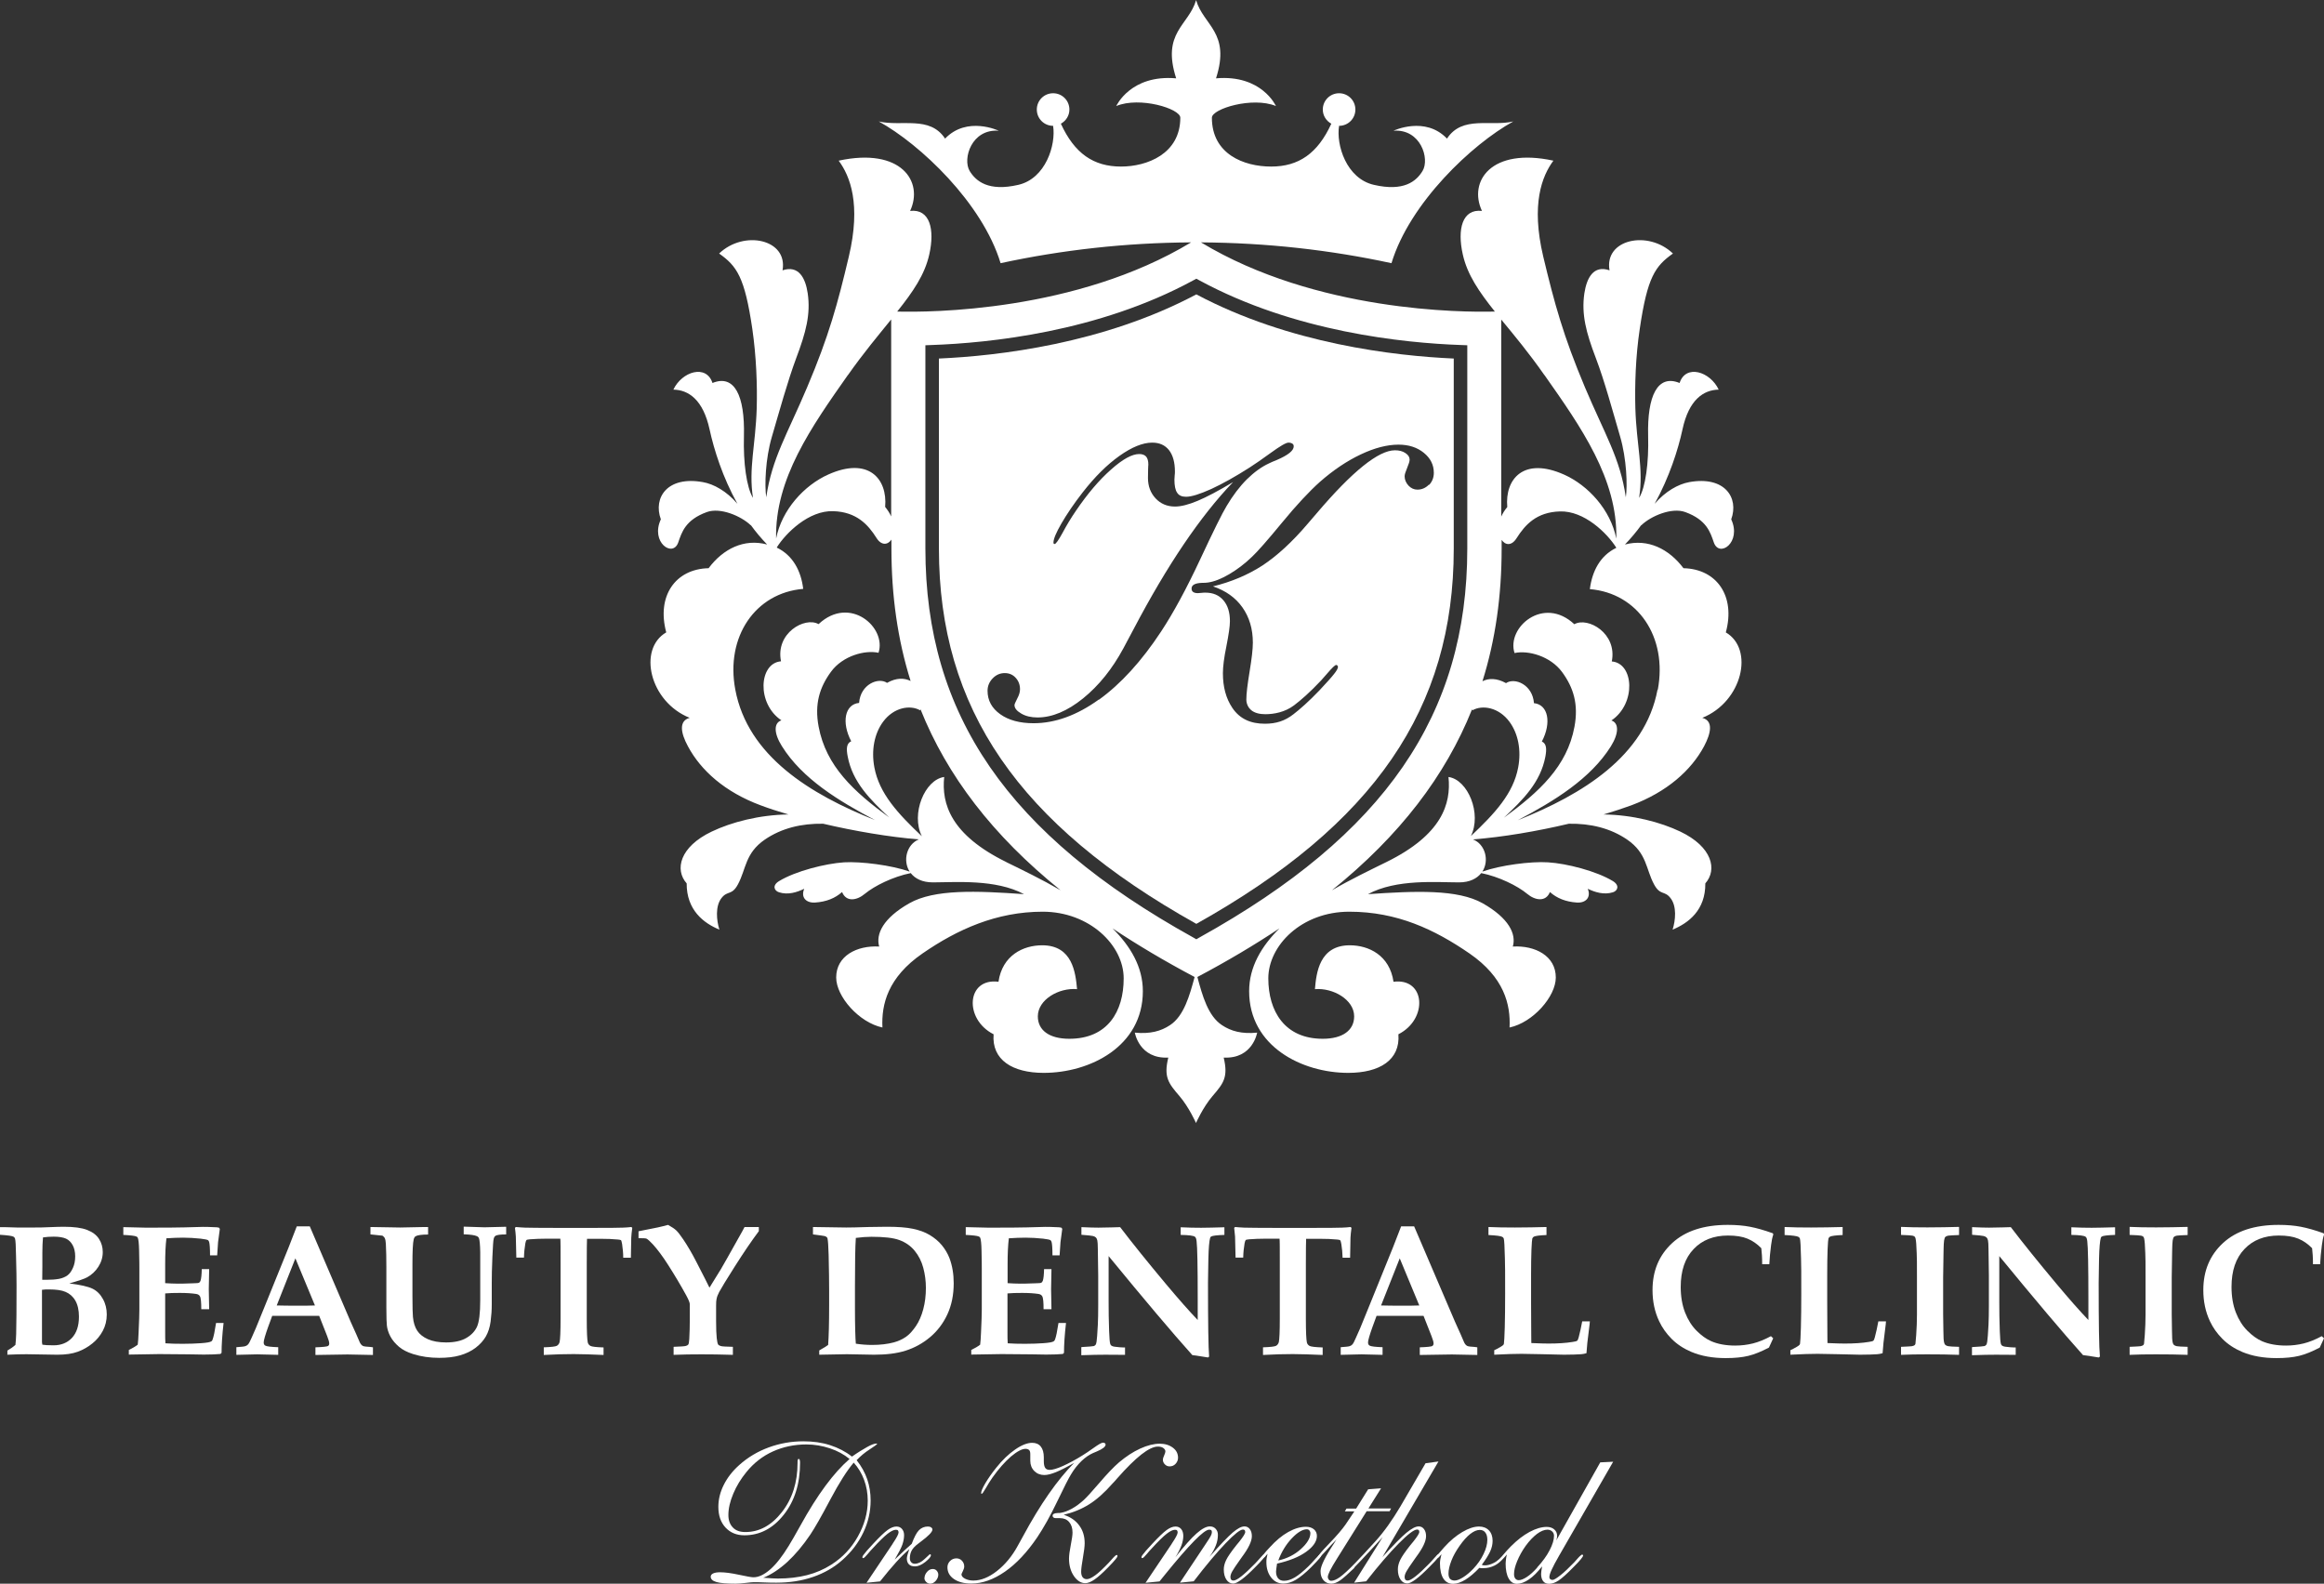<?xml version="1.0" encoding="UTF-8"?> <svg xmlns="http://www.w3.org/2000/svg" id="_レイヤー_2" viewBox="0 0 185.44 126.37"><rect x="0" y="0" width="185.44" height="126.37" fill="#333333" stroke="none"/><defs><style>.cls-1{fill:#fff;}</style></defs><g id="_レイヤー_1-2"><path class="cls-1" d="m.59,108.11v-.34c.26-.15.47-.3.64-.45.03-.24.05-.53.06-.87.02-.71.03-2,.03-3.87,0-.5-.01-1.28-.04-2.34-.01-.82-.04-1.28-.08-1.4-.02-.07-.06-.12-.11-.15-.1-.07-.47-.12-1.09-.16v-.61c.11,0,.22,0,.34,0l1.01.03c.33,0,.74,0,1.23,0s.87,0,1.14-.02c.7-.03,1.16-.04,1.37-.04.8,0,1.42.08,1.86.25.43.17.75.4.95.72.2.31.3.66.3,1.05,0,.42-.12.81-.35,1.17-.23.36-.53.64-.89.84-.21.12-.69.28-1.43.49.88.11,1.5.25,1.85.42.35.17.63.45.83.82.21.37.31.79.31,1.24,0,.48-.11.92-.32,1.31s-.49.73-.83,1c-.34.28-.73.5-1.16.66s-.98.24-1.64.24l-2.45-.04c-.39,0-.91.01-1.55.04Zm2.76-5.99h.42c.33,0,.64-.02.92-.07s.51-.15.69-.28.32-.33.44-.6c.12-.26.18-.57.18-.92s-.07-.65-.2-.89-.31-.42-.53-.52-.55-.16-.98-.16c-.32,0-.6.02-.86.06-.03.35-.05.75-.05,1.21v1.13s-.01,1.04-.01,1.04Zm.03,5.18c.16.03.46.05.9.05.6,0,1.09-.2,1.46-.59.37-.4.56-.96.56-1.7,0-.52-.1-.95-.29-1.28-.19-.33-.45-.55-.77-.69s-.76-.2-1.33-.2c-.2,0-.39,0-.56.03v4.19s.02.09.03.19Z"></path><path class="cls-1" d="m10.28,108.11v-.39c.29-.14.53-.28.71-.42.03-.2.05-.53.07-.99.04-.84.06-1.44.06-1.82v-3.28c0-.13,0-.6-.02-1.42-.01-.55-.05-.88-.1-1.01-.02-.05-.06-.09-.11-.11-.13-.06-.48-.1-1.05-.13v-.62l1.69.04c.34,0,.66,0,.96,0,.67,0,1.41,0,2.22-.02l1.48-.04c.17,0,.53,0,1.06.03.05,0,.13.01.24.04l.05.1-.14,1.05c0,.07-.03.42-.07,1.05h-.57c0-.57-.03-.93-.07-1.06-.02-.07-.05-.12-.09-.15-.06-.04-.26-.08-.58-.12-.48-.05-.95-.08-1.41-.08-.43,0-.87.02-1.33.05-.07.55-.1,1.25-.1,2.09v1.49c.33.02.68.04,1.04.04.11,0,.51,0,1.21-.03.26,0,.42-.02.46-.05.05-.03.08-.08.11-.15.06-.18.09-.49.1-.93h.59l-.03,1.6.03,1.6h-.63c0-.56-.03-.91-.11-1.04-.06-.1-.16-.16-.31-.18-.34-.05-.77-.08-1.29-.08-.47,0-.86.01-1.17.04v3.09c0,.35,0,.64.02.89.39.03.86.04,1.4.04s1.01-.02,1.45-.05c.44-.03.72-.08.82-.15.03-.02.07-.06.09-.13.09-.23.18-.68.28-1.33h.6c-.11.96-.16,1.75-.16,2.38l-.09.09c-.31.03-.75.05-1.33.05l-1.17-.02c-1.16-.01-1.95-.02-2.39-.02-.12,0-.93.01-2.43.04Z"></path><path class="cls-1" d="m18.86,108.11v-.61c.39-.03.63-.05.7-.08.08-.02.14-.06.19-.1s.11-.12.16-.22c.06-.1.22-.47.5-1.11.13-.3.37-.9.73-1.79l1.9-4.69.64-1.65h1.04l3.26,7.61.45,1,.29.67c.05.09.09.15.14.19.04.04.09.07.15.09.06.02.2.04.43.05.07,0,.18.02.32.04v.61l-2.03-.04-2.56.04v-.61c.59-.02.92-.06.99-.1.08-.04.11-.11.11-.21,0-.12-.06-.32-.17-.6l-.63-1.6h-3.75l-.32.87c-.24.67-.36,1.09-.36,1.25,0,.12.04.2.12.25.12.07.46.11,1.04.13v.61l-1.68-.04-1.68.04Zm3.22-3.94c.46.01.97.02,1.55.02s1.06,0,1.5-.02l-1.56-3.76-1.49,3.76Z"></path><path class="cls-1" d="m29.56,98.52v-.61l2.37.04.98-.02.98-.02h.27s0,.6,0,.6c-.52,0-.86.05-1,.14-.07.04-.12.13-.15.25-.07.3-.1.96-.1,1.99v2.54c0,.89.02,1.44.04,1.65.04.46.16.82.34,1.1s.47.51.85.68c.38.17.87.26,1.45.26.68,0,1.21-.12,1.61-.35.4-.23.69-.53.86-.9.17-.37.26-1.07.26-2.11v-1.49c0-1.28,0-2.07,0-2.35-.01-.61-.05-.98-.1-1.11-.03-.08-.09-.14-.17-.17-.16-.08-.51-.13-1.05-.15v-.61c.88.03,1.4.05,1.57.05.04,0,.11,0,.2,0l1.62-.04v.61c-.45,0-.74.04-.85.11-.06.04-.11.11-.14.22-.04.11-.07.6-.11,1.48s-.05,1.57-.05,2.07v1.71c0,.44-.03.89-.09,1.35s-.19.87-.38,1.2c-.19.33-.46.63-.81.9s-.77.47-1.25.61c-.48.14-1.04.2-1.67.2-.74,0-1.43-.1-2.07-.3-.47-.15-.85-.34-1.14-.59s-.52-.52-.68-.82-.25-.6-.28-.88c-.02-.17-.04-.65-.04-1.41v-1.4s0-1.85,0-1.85c0-.68-.01-1.29-.04-1.84-.01-.21-.04-.37-.09-.47-.02-.05-.08-.12-.18-.19l-.95-.1Z"></path><path class="cls-1" d="m43.39,108.11v-.6c.58-.02.93-.06,1.04-.12.11-.06.18-.16.22-.29.05-.21.08-.84.08-1.89v-4.37c0-1.19,0-1.86-.02-2h-1.04c-.52,0-.99.02-1.38.05-.16.02-.25.03-.28.06-.03.03-.06.11-.09.26-.06.34-.1.72-.11,1.14h-.61c-.02-1-.03-1.56-.04-1.68-.01-.21-.04-.45-.07-.69l.07-.07c.23.02.47.04.73.05.42.01,1.22.02,2.41.02h2.94c1.22,0,2.04,0,2.46-.02.22,0,.45-.03.68-.05l.07.07c-.04.3-.07.56-.08.78,0,.04-.01.57-.03,1.6h-.61c0-.38-.04-.74-.09-1.09-.03-.17-.06-.28-.09-.31-.03-.02-.11-.04-.23-.05-.4-.04-.88-.06-1.44-.06h-1.04c-.01.17-.02.84-.02,2v4.37c0,1.05.03,1.68.08,1.9.03.13.11.22.22.28s.46.1,1.04.12v.6c-.94-.04-1.74-.07-2.38-.07-.69,0-1.48.02-2.38.07Z"></path><path class="cls-1" d="m56.61,102.75l.92-1.49c.16-.27.62-1.08,1.38-2.44.27-.47.43-.77.5-.91h1.14v.33c-.59.79-1.22,1.72-1.9,2.79-.68,1.07-1.1,1.76-1.26,2.06-.11.21-.18.39-.21.55-.03.11-.04.29-.04.55v1.23c0,.62.02,1.07.05,1.35.03.28.07.45.11.51s.12.1.22.13.42.05.96.06v.64c-.93-.03-1.77-.04-2.51-.04s-1.47.01-2.22.04v-.64c.55-.02.88-.04.97-.07.09-.02.16-.06.2-.11.04-.05.06-.19.08-.44.03-.55.04-1.03.04-1.41v-1.38c0-.11-.09-.34-.28-.69-.46-.84-.95-1.66-1.47-2.47-.42-.66-.82-1.19-1.18-1.59-.24-.26-.42-.42-.52-.47-.06-.03-.28-.04-.64-.04v-.55l1.55-.31c.26-.06.53-.12.81-.2.3.17.51.31.65.44s.32.37.56.72c.35.52.71,1.13,1.06,1.82.57,1.1.91,1.78,1.03,2.03Z"></path><path class="cls-1" d="m65.37,108.11v-.35s.11-.06.2-.12c.19-.1.36-.21.51-.32.05-.65.08-1.71.08-3.17v-1.2c0-.64-.01-1.58-.04-2.82-.02-.69-.05-1.12-.09-1.31-.02-.04-.03-.08-.06-.1-.04-.04-.1-.07-.18-.09-.08-.02-.39-.06-.92-.13v-.59l2.65.04c.31,0,.9-.01,1.76-.04.62-.01,1.12-.02,1.49-.02.86,0,1.55.05,2.07.16s.97.27,1.35.5c.38.23.71.5.97.82.26.32.46.66.6,1.02.23.61.34,1.28.34,2.01,0,.93-.17,1.76-.51,2.49-.34.73-.81,1.34-1.4,1.83s-1.24.84-1.94,1.06-1.53.32-2.51.32l-2.16-.04-2.21.04Zm2.92-.89c.45.07.89.1,1.3.1.65,0,1.22-.07,1.72-.2.37-.1.69-.25.97-.44.28-.19.54-.48.8-.86s.45-.83.59-1.35c.14-.52.21-1.09.21-1.7,0-.55-.07-1.09-.21-1.61-.14-.52-.37-.97-.69-1.36-.32-.39-.73-.67-1.22-.85s-1.23-.26-2.23-.26c-.37,0-.79.03-1.24.09-.05.69-.07,1.99-.07,3.9v1.68c0,1.45.03,2.4.07,2.87Z"></path><path class="cls-1" d="m77.5,108.11v-.39c.29-.14.53-.28.71-.42.03-.2.05-.53.07-.99.04-.84.06-1.44.06-1.82v-3.28c0-.13,0-.6-.02-1.42-.01-.55-.05-.88-.1-1.01-.02-.05-.06-.09-.11-.11-.13-.06-.48-.1-1.05-.13v-.62l1.69.04c.33,0,.66,0,.96,0,.67,0,1.41,0,2.22-.02l1.48-.04c.17,0,.53,0,1.06.03.05,0,.13.01.24.04l.05.1-.14,1.05c0,.07-.03.42-.07,1.05h-.57c0-.57-.03-.93-.07-1.06-.02-.07-.05-.12-.09-.15-.06-.04-.26-.08-.58-.12-.48-.05-.95-.08-1.41-.08-.43,0-.87.02-1.33.05-.07.55-.1,1.25-.1,2.09v1.49c.33.02.67.04,1.03.04.11,0,.52,0,1.21-.03.26,0,.42-.02.46-.05s.08-.08.11-.15c.06-.18.09-.49.1-.93h.59l-.03,1.6.03,1.6h-.63c0-.56-.03-.91-.11-1.04-.06-.1-.16-.16-.31-.18-.34-.05-.76-.08-1.29-.08-.47,0-.86.01-1.17.04v3.09c0,.35,0,.64.02.89.39.03.86.04,1.4.04s1.01-.02,1.45-.05c.44-.03.72-.08.82-.15.03-.02.07-.06.1-.13.09-.23.18-.68.28-1.33h.6c-.11.96-.16,1.75-.16,2.38l-.09.09c-.31.03-.75.05-1.33.05l-1.17-.02c-1.16-.01-1.95-.02-2.39-.02-.12,0-.93.01-2.43.04Z"></path><path class="cls-1" d="m86.3,107.49c.57-.03.9-.06.98-.08.05-.02.1-.05.13-.09.04-.04.07-.13.09-.27.03-.18.06-.63.1-1.34.02-.4.03-.93.03-1.57v-2.34l-.03-2.12c0-.36-.02-.59-.04-.69-.02-.11-.06-.19-.11-.24-.05-.05-.12-.09-.23-.12-.11-.03-.42-.06-.93-.1v-.61c.62.03,1.07.04,1.36.04l1.06-.02.67-.02c1,1.31,2.21,2.81,3.64,4.52,1.03,1.23,1.88,2.19,2.55,2.89v-1.68c0-2.61-.03-4.15-.09-4.61-.02-.18-.06-.3-.13-.35-.11-.09-.49-.14-1.14-.15v-.61c.59.03,1.14.04,1.63.04s1.1-.02,1.86-.04v.61c-.59.02-.95.06-1.06.13-.04.02-.07.06-.08.11-.07.24-.12.8-.14,1.67-.02.87-.03,1.51-.03,1.92,0,3.23.03,5.19.09,5.88l-.09.07c-.41-.07-.82-.13-1.25-.19-1.57-1.75-3.8-4.39-6.68-7.9v3.63c0,.75.01,1.54.04,2.35.02.56.05.91.09,1.03.02.06.05.11.1.14.05.04.13.06.24.08.32.04.55.06.69.06.03,0,.08,0,.15,0v.59c-.92,0-1.45-.01-1.57-.01-.47,0-1.11.01-1.92.04v-.62Z"></path><path class="cls-1" d="m100.78,108.11v-.6c.58-.02.93-.06,1.04-.12.11-.06.18-.16.22-.29.05-.21.08-.84.08-1.89v-4.37c0-1.19,0-1.86-.02-2h-1.04c-.52,0-.99.02-1.38.05-.16.02-.25.03-.28.06-.03.03-.06.11-.09.26-.06.34-.1.72-.11,1.14h-.61c-.02-1-.03-1.56-.04-1.68-.02-.21-.04-.45-.07-.69l.07-.07c.23.02.47.04.73.05.42.01,1.22.02,2.41.02h2.94c1.22,0,2.04,0,2.46-.02.22,0,.45-.03.68-.05l.07.07c-.04.3-.07.56-.08.78,0,.04-.01.57-.03,1.6h-.6c-.01-.38-.04-.74-.1-1.09-.03-.17-.06-.28-.1-.31-.03-.02-.11-.04-.23-.05-.4-.04-.88-.06-1.44-.06h-1.04c-.01.17-.02.84-.02,2v4.37c0,1.05.03,1.68.08,1.9.03.13.11.22.22.28.11.06.46.1,1.04.12v.6c-.94-.04-1.74-.07-2.38-.07-.69,0-1.49.02-2.38.07Z"></path><path class="cls-1" d="m106.98,108.11v-.61c.39-.03.63-.05.7-.08.08-.02.14-.06.19-.1s.11-.12.16-.22.22-.47.5-1.11c.13-.3.37-.9.73-1.79l1.9-4.69.64-1.65h1.04l3.26,7.61.45,1,.29.67c.05.09.09.15.14.19.04.04.09.07.15.09.06.02.2.04.43.05.07,0,.18.02.32.04v.61l-2.03-.04-2.56.04v-.61c.59-.02.92-.06.99-.1s.11-.11.11-.21c0-.12-.06-.32-.17-.6l-.63-1.6h-3.75l-.32.87c-.24.67-.36,1.09-.36,1.25,0,.12.04.2.12.25.12.07.46.11,1.04.13v.61l-1.68-.04-1.68.04Zm3.22-3.94c.46.01.97.02,1.55.02s1.06,0,1.5-.02l-1.56-3.76-1.49,3.76Z"></path><path class="cls-1" d="m119.23,108.11v-.37c.13-.05.3-.15.53-.28.1-.06.17-.11.2-.15.02-.02.03-.05.04-.08.02-.12.05-.56.07-1.3.02-.75.03-1.64.03-2.69,0-1.54,0-2.48-.02-2.84-.02-.91-.05-1.44-.09-1.57-.02-.06-.06-.1-.11-.13-.11-.07-.48-.12-1.11-.15v-.64c.62.03,1.32.04,2.11.04.88,0,1.72-.02,2.52-.04v.64c-.55.02-.89.07-1.01.13-.05.03-.09.08-.12.14-.02.07-.05.37-.07.9-.02.53-.03,1.21-.03,2.03,0,.09,0,.79,0,2.11,0,.7,0,1.38.01,2.07s0,1.1.01,1.24c.67.03,1.13.04,1.37.04.74,0,1.38-.04,1.93-.13.2-.03.32-.06.36-.1.04-.03.08-.12.12-.27.1-.37.19-.79.28-1.27h.61c-.01.14-.02.22-.02.24l-.18,1.47c-.04.46-.06.74-.07.83-.14.04-.28.07-.42.08-.3.02-.76.04-1.38.04-.09,0-.66-.01-1.71-.04-.8-.02-1.36-.03-1.68-.03-.48,0-1.2.02-2.17.07Z"></path><path class="cls-1" d="m141.49,106.79l-.34.74c-.61.32-1.15.54-1.64.66s-1.09.18-1.81.18c-1.03,0-1.94-.16-2.73-.49-.62-.26-1.15-.61-1.58-1.04-.43-.43-.76-.9-1-1.41-.36-.76-.53-1.59-.53-2.49,0-1.53.52-2.78,1.57-3.75,1.05-.97,2.53-1.45,4.44-1.45.66,0,1.25.05,1.77.15.52.1,1.13.27,1.82.52l.04.09c-.08.23-.14.52-.18.86-.07.55-.12,1.06-.14,1.52h-.57c0-.53-.03-.96-.07-1.28-.33-.34-.69-.59-1.1-.76-.41-.17-.92-.25-1.56-.25-1.14,0-2.06.36-2.74,1.08-.69.72-1.03,1.73-1.03,3.02,0,.78.12,1.46.35,2.05s.54,1.07.92,1.45.77.66,1.16.83c.53.23,1.17.35,1.92.35.5,0,.96-.06,1.41-.17.44-.11.92-.3,1.44-.58l.18.17Z"></path><path class="cls-1" d="m142.86,108.11v-.37c.13-.05.3-.15.53-.28.1-.06.17-.11.2-.15.02-.02.03-.05.04-.08.02-.12.05-.56.07-1.3.02-.75.03-1.64.03-2.69,0-1.54,0-2.48-.02-2.84-.02-.91-.05-1.44-.09-1.57-.02-.06-.06-.1-.11-.13-.11-.07-.48-.12-1.11-.15v-.64c.62.03,1.32.04,2.11.04.88,0,1.72-.02,2.52-.04v.64c-.55.02-.89.07-1.01.13-.05.03-.09.08-.12.14-.02.07-.05.37-.07.9-.02.53-.03,1.21-.03,2.03,0,.09,0,.79,0,2.11,0,.7,0,1.38.01,2.07s0,1.1.01,1.24c.67.03,1.13.04,1.37.04.74,0,1.38-.04,1.93-.13.2-.03.32-.06.36-.1.04-.03.08-.12.12-.27.1-.37.19-.79.28-1.27h.61c-.01.14-.02.22-.02.24l-.18,1.47c-.04.46-.06.74-.07.83-.14.04-.28.07-.42.08-.3.02-.76.04-1.38.04-.09,0-.66-.01-1.71-.04-.8-.02-1.36-.03-1.68-.03-.48,0-1.2.02-2.17.07Z"></path><path class="cls-1" d="m156.32,97.91v.64c-.49.02-.78.03-.87.05-.09.02-.16.05-.2.08-.04.03-.07.07-.08.12-.03.08-.06.24-.07.47,0,.13-.02.37-.02.72-.02,1.2-.03,1.84-.03,1.93v2.94l.02,1.33c0,.5.02.83.07.98.02.07.05.12.1.16.05.04.12.07.22.09.1.02.39.04.86.05v.64c-.79-.03-1.64-.04-2.54-.04-.78,0-1.48.01-2.09.04v-.64c.51-.02.8-.04.87-.05.1-.02.17-.05.21-.08.04-.03.06-.07.07-.12.01-.06.03-.29.06-.69.04-.58.06-1.12.06-1.62v-3.05c0-.97,0-1.59-.02-1.87-.02-.62-.05-1-.09-1.16-.01-.06-.04-.11-.07-.15-.03-.03-.09-.06-.17-.08-.08-.02-.39-.04-.92-.06v-.64c.61.03,1.31.04,2.11.04.89,0,1.73-.02,2.52-.04Z"></path><path class="cls-1" d="m157.37,107.49c.57-.03.9-.06.98-.08.05-.02.1-.05.13-.09.04-.04.07-.13.09-.27.03-.18.06-.63.1-1.34.02-.4.03-.93.03-1.57v-2.34l-.03-2.12c0-.36-.02-.59-.04-.69-.02-.11-.06-.19-.11-.24-.05-.05-.12-.09-.23-.12-.11-.03-.42-.06-.93-.1v-.61c.62.03,1.07.04,1.36.04l1.06-.02.67-.02c1,1.31,2.21,2.81,3.64,4.52,1.03,1.23,1.88,2.19,2.55,2.89v-1.68c0-2.61-.03-4.15-.09-4.61-.02-.18-.06-.3-.13-.35-.11-.09-.49-.14-1.14-.15v-.61c.59.03,1.14.04,1.63.04s1.1-.02,1.86-.04v.61c-.59.02-.95.06-1.06.13-.04.02-.07.06-.08.11-.07.24-.12.8-.14,1.67-.02.87-.03,1.51-.03,1.92,0,3.23.03,5.19.1,5.88l-.1.07c-.41-.07-.82-.13-1.25-.19-1.57-1.75-3.8-4.39-6.68-7.9v3.63c0,.75.01,1.54.04,2.35.02.56.05.91.09,1.03.02.06.05.11.1.14.05.04.13.06.24.08.32.04.55.06.69.06.03,0,.08,0,.15,0v.59c-.92,0-1.45-.01-1.57-.01-.47,0-1.11.01-1.92.04v-.62Z"></path><path class="cls-1" d="m174.56,97.91v.64c-.49.02-.78.03-.87.05-.09.02-.16.05-.2.08-.04.03-.07.07-.08.12-.03.08-.06.24-.07.47,0,.13-.02.37-.02.72-.02,1.2-.03,1.84-.03,1.93v2.94l.02,1.33c0,.5.02.83.07.98.02.07.05.12.1.16.05.04.12.07.22.09.1.02.39.04.86.05v.64c-.79-.03-1.64-.04-2.54-.04-.78,0-1.48.01-2.09.04v-.64c.51-.02.8-.04.87-.05.1-.02.17-.05.21-.08.04-.03.06-.07.07-.12.01-.06.03-.29.06-.69.04-.58.06-1.12.06-1.62v-3.05c0-.97,0-1.59-.02-1.87-.02-.62-.05-1-.09-1.16-.01-.06-.04-.11-.07-.15-.03-.03-.09-.06-.17-.08-.08-.02-.39-.04-.92-.06v-.64c.61.03,1.31.04,2.11.04.89,0,1.73-.02,2.52-.04Z"></path><path class="cls-1" d="m185.44,106.79l-.34.74c-.61.32-1.15.54-1.64.66s-1.09.18-1.81.18c-1.03,0-1.94-.16-2.73-.49-.62-.26-1.15-.61-1.58-1.04-.43-.43-.76-.9-1-1.41-.36-.76-.53-1.59-.53-2.49,0-1.53.52-2.78,1.57-3.75,1.05-.97,2.53-1.45,4.44-1.45.66,0,1.25.05,1.77.15.52.1,1.13.27,1.82.52l.04.09c-.08.23-.14.52-.18.86-.07.55-.12,1.06-.14,1.52h-.57c0-.53-.03-.96-.07-1.28-.33-.34-.69-.59-1.1-.76-.41-.17-.92-.25-1.56-.25-1.14,0-2.06.36-2.74,1.08-.69.72-1.03,1.73-1.03,3.02,0,.78.12,1.46.35,2.05s.54,1.07.92,1.45.77.66,1.16.83c.53.23,1.17.35,1.92.35.5,0,.96-.06,1.41-.17.44-.11.92-.3,1.44-.58l.18.17Z"></path><path class="cls-1" d="m68.35,116.51c.39.49.67,1.01.85,1.53.18.53.27,1.09.27,1.69,0,.88-.19,1.73-.58,2.55-.39.82-.94,1.55-1.66,2.19-.67.6-1.45,1.05-2.35,1.36s-1.87.46-2.93.46c-.25,0-.58,0-.97-.02s-.67-.02-.82-.02c-.11,0-.33.02-.66.06s-.6.06-.81.06c-.7,0-1.21-.04-1.52-.13s-.46-.23-.46-.43c0-.11.07-.2.2-.26s.31-.09.54-.09c.41,0,.92.07,1.52.2s.99.2,1.15.2c.42,0,.86-.21,1.34-.63s.96-1.04,1.47-1.87c.22-.35.53-.9.95-1.65,1.34-2.43,2.64-4.19,3.91-5.29-.45-.37-.97-.65-1.57-.85s-1.23-.31-1.88-.31c-.96,0-1.85.19-2.67.56-.82.37-1.52.92-2.1,1.63-.45.55-.8,1.12-1.06,1.74s-.39,1.18-.39,1.7c0,.42.12.75.36,1s.57.36,1,.36c1.11,0,2.08-.53,2.91-1.59.83-1.06,1.25-2.37,1.25-3.93,0-.12,0-.2.02-.25s.04-.07.07-.07.06.03.08.08.03.13.03.22c0,1.68-.43,3.06-1.3,4.16s-1.92,1.64-3.14,1.64c-.63,0-1.13-.21-1.51-.62s-.57-.96-.57-1.65c0-.59.14-1.17.43-1.75s.7-1.11,1.24-1.59c.68-.61,1.47-1.08,2.34-1.4s1.8-.49,2.77-.49c.78,0,1.49.1,2.14.31s1.23.51,1.74.91c.47-.33.88-.58,1.22-.77s.58-.27.73-.27c.03,0,.04,0,.05,0s.01.01.01.02c0,.04-.2.19-.59.44s-.74.54-1.05.87Zm-.22.19c-.54.63-1.17,1.62-1.88,2.96-.71,1.34-1.24,2.27-1.59,2.79-.58.86-1.19,1.59-1.84,2.19-.65.59-1.29,1.01-1.92,1.26h.05c.51.04.89.06,1.13.06.83,0,1.6-.09,2.31-.27s1.35-.46,1.93-.83c.9-.57,1.61-1.32,2.13-2.25s.79-1.88.79-2.86c0-.59-.1-1.15-.29-1.66-.19-.52-.47-.98-.83-1.38Z"></path><path class="cls-1" d="m69.15,126.29l2.05-3.06.06-.1c.29-.43.44-.72.44-.85,0-.07-.02-.12-.05-.16s-.09-.05-.17-.05c-.17,0-.39.11-.66.32s-.67.6-1.19,1.17c-.11.11-.24.26-.39.44-.18.22-.3.33-.36.33-.02,0-.04,0-.05-.02s-.02-.03-.02-.04c0-.04.02-.1.07-.17s.15-.19.29-.36l.5-.55c.51-.55.89-.91,1.15-1.1.26-.19.5-.28.71-.28.18,0,.33.06.44.19s.17.29.17.49c0,.25-.05.51-.14.77s-.3.66-.61,1.19l.02-.02c.57-.55,1.02-.96,1.34-1.24.2-.54.39-.9.58-1.09.19-.19.43-.29.71-.29.1,0,.19.02.26.07s.1.1.1.17c0,.19-.31.51-.93.97-.1.07-.17.13-.22.17-.23.17-.4.35-.5.53s-.15.4-.15.63c0,.13.04.23.11.31s.17.12.28.12c.26,0,.53-.13.79-.38s.4-.38.41-.38c.03,0,.05.01.07.03.02.01.02.03.02.05,0,.12-.15.3-.45.54-.3.23-.57.35-.81.35-.22,0-.38-.05-.49-.16s-.17-.26-.17-.46c0-.08.02-.17.05-.29s.08-.27.15-.46c-.31.26-.66.6-1.04,1.02s-.81.93-1.3,1.55l-1.1.11Z"></path><path class="cls-1" d="m73.77,125.92c0-.17.07-.34.2-.49s.28-.23.45-.23c.13,0,.24.04.32.13s.13.2.13.32c0,.17-.07.34-.2.49s-.28.23-.44.23c-.13,0-.24-.05-.33-.14-.09-.09-.14-.2-.14-.32Z"></path><path class="cls-1" d="m85.73,116.72c-.61.35-1.1.6-1.47.75-.37.15-.68.23-.93.23-.32,0-.59-.11-.8-.32s-.32-.49-.32-.82c0-.1,0-.21,0-.33s0-.19,0-.2c0-.15-.03-.26-.09-.32s-.16-.1-.29-.1c-.29,0-.68.21-1.17.62-.48.42-.97.97-1.46,1.66-.19.27-.37.56-.54.86-.17.3-.28.45-.33.45-.02,0-.03,0-.03-.02s-.01-.03-.01-.05c0-.14.11-.39.33-.77.22-.37.51-.79.87-1.24.49-.62,1-1.1,1.52-1.46s.97-.53,1.35-.53c.3,0,.53.1.69.3s.24.49.24.86c0,.04,0,.09,0,.16s0,.12,0,.15c0,.25.04.42.11.53s.2.16.37.16c.22,0,.57-.1,1.04-.31.47-.21,1-.49,1.59-.86.23-.14.52-.34.86-.58.39-.28.64-.42.74-.42.07,0,.12.01.16.04s.06.06.06.11c0,.17-.23.35-.7.55-.13.05-.24.1-.31.13-.31.14-.62.35-.92.64-.3.29-.58.64-.83,1.06-.18.29-.55,1.01-1.1,2.16-.55,1.15-1.09,2.11-1.6,2.87-.81,1.19-1.66,2.1-2.57,2.73s-1.8.95-2.69.95c-.57,0-1.03-.12-1.38-.36-.35-.24-.52-.55-.52-.94,0-.19.07-.36.21-.5s.31-.21.5-.21c.18,0,.33.06.45.19s.18.28.18.46c0,.11-.04.23-.11.37s-.11.23-.11.26c0,.12.09.24.28.34s.41.15.67.15c.6,0,1.23-.25,1.88-.76s1.21-1.18,1.66-2.01c.09-.16.23-.42.42-.76,1.38-2.56,2.75-4.52,4.11-5.89Zm-.83,4.16c.52.17.93.45,1.22.85.29.39.43.86.43,1.41,0,.26-.05.64-.14,1.16s-.14.89-.14,1.12c0,.19.04.34.12.44.08.1.19.15.33.15.16,0,.38-.1.66-.3s.64-.54,1.1-1.02c.07-.07.15-.17.26-.29.19-.22.31-.32.36-.32.02,0,.04,0,.05.02s.02.03.02.05c0,.06-.05.15-.16.28-.11.13-.3.35-.6.65-.44.45-.8.77-1.08.96s-.52.29-.73.29c-.34,0-.65-.19-.91-.57s-.39-.85-.39-1.39c0-.26.05-.62.14-1.08s.14-.79.14-1c0-.36-.09-.63-.27-.84s-.43-.31-.74-.31c-.05,0-.11,0-.18,0s-.11,0-.14,0c-.08,0-.15-.02-.19-.05s-.07-.08-.07-.14c0-.14.14-.21.42-.22.11,0,.2,0,.26-.02.25-.04.54-.15.87-.33s.64-.42.94-.69c.23-.21.65-.67,1.25-1.37s1.12-1.25,1.56-1.63c.56-.47,1.12-.84,1.69-1.1.57-.26,1.09-.39,1.56-.39.42,0,.77.11,1.05.32s.41.48.41.8c0,.19-.07.35-.2.49s-.29.2-.48.2c-.14,0-.26-.05-.37-.16s-.16-.23-.16-.38c0-.07.03-.18.1-.33s.1-.26.1-.33c0-.1-.06-.19-.17-.27s-.26-.11-.43-.11c-.68,0-1.75.84-3.23,2.52-.16.19-.29.33-.38.42-.64.73-1.26,1.28-1.86,1.66-.6.38-1.28.66-2.04.84Z"></path><path class="cls-1" d="m91.4,126.31l2.07-3.08.06-.1c.29-.43.44-.72.44-.85,0-.07-.02-.12-.05-.16s-.09-.05-.17-.05c-.17,0-.39.11-.66.32s-.67.6-1.19,1.17c-.11.11-.24.26-.39.44-.18.22-.3.33-.36.33-.02,0-.04,0-.05-.02s-.02-.03-.02-.04c0-.04.02-.1.07-.17s.15-.19.29-.36l.5-.55c.51-.55.89-.91,1.15-1.1.26-.19.5-.28.71-.28.19,0,.34.07.45.2s.17.32.17.55-.05.49-.15.76-.26.59-.48.94c.71-.9,1.27-1.53,1.69-1.9s.77-.56,1.06-.56c.19,0,.34.06.46.19.12.13.18.28.18.48,0,.28-.05.56-.16.84-.11.28-.27.59-.51.92.84-.95,1.45-1.59,1.84-1.93.39-.33.7-.5.95-.5.18,0,.32.07.43.22s.16.33.16.56c0,.4-.26.95-.79,1.66-.08.12-.15.21-.19.27-.28.39-.47.68-.58.87s-.15.34-.15.46c0,.09.02.16.06.21.04.05.11.07.19.07.13,0,.35-.12.64-.35s.65-.57,1.07-1c.12-.12.26-.28.42-.46.16-.19.26-.28.3-.28.03,0,.05,0,.07.03.02.02.03.04.03.05,0,.08-.23.36-.69.83l-.09.09c-.44.45-.8.78-1.1,1s-.52.33-.67.33c-.23,0-.41-.1-.55-.31s-.21-.48-.21-.81c0-.24.06-.49.19-.76s.4-.66.82-1.19c.06-.07.14-.17.24-.29.3-.38.46-.63.46-.75,0-.07-.02-.12-.04-.15s-.07-.04-.14-.05c-.23,0-.69.37-1.39,1.1s-1.55,1.74-2.54,3.03l-1.1.11,2.05-3.08c.21-.31.35-.53.41-.65.06-.12.09-.22.09-.31,0-.07-.02-.12-.05-.15-.03-.03-.09-.04-.17-.04-.41,0-1.58,1.19-3.5,3.56l-.46.57-1.12.11Z"></path><path class="cls-1" d="m101.13,124c-.09.11-.16.19-.21.24-.05.05-.1.07-.14.07-.03,0-.05,0-.06-.01-.01,0-.02-.02-.02-.05,0-.04.05-.12.16-.26.11-.14.26-.31.46-.52.48-.53.97-.94,1.47-1.22s.97-.42,1.42-.42c.26,0,.47.07.63.2.16.14.24.31.24.53,0,.44-.29.86-.86,1.27s-1.35.72-2.32.94c-.03.19-.05.33-.06.42s-.02.16-.02.22c0,.23.06.41.17.54s.27.19.47.19c.27,0,.55-.09.86-.27.3-.18.67-.48,1.09-.89.17-.17.36-.37.56-.6.2-.22.32-.34.36-.34.03,0,.05,0,.07.02s.03.03.03.05c0,.05-.05.13-.15.25s-.32.35-.66.7c-.46.46-.87.79-1.22,1s-.69.3-1.01.3c-.39,0-.71-.16-.96-.48s-.38-.73-.38-1.22c0-.1,0-.21.02-.32s.04-.23.07-.34Zm.86.52c.7-.15,1.31-.46,1.81-.91s.76-.88.76-1.27c0-.09-.03-.16-.08-.22s-.12-.09-.2-.09c-.34,0-.75.24-1.21.73s-.82,1.08-1.08,1.78Z"></path><path class="cls-1" d="m108.08,125.1c-.49.47-.87.81-1.12.99-.27.19-.51.28-.73.28-.26,0-.46-.09-.62-.27s-.24-.42-.24-.73c0-.4.37-1.15,1.1-2.25.08-.13.14-.23.19-.29-.29.29-.59.61-.9.96s-.5.53-.55.53c-.02,0-.04,0-.05-.01-.01,0-.02-.02-.02-.03,0-.11.31-.48.92-1.11s1.05-1.15,1.32-1.54l.69-1.03h-.76l.13-.22h.77l.96-1.54,1.03-.08-1.01,1.61h1.81l-.12.22h-1.83l-2.36,3.77c-.25.4-.44.72-.56.96s-.18.42-.18.52c0,.08.03.15.08.21s.12.09.19.09c.19,0,.42-.1.69-.29s.72-.6,1.23-1.13c.39-.4.99-1.05,1.58-1.7.74-.81,1.39-1.75,2.01-2.79l2.02-3.47,1.03-.14-4.47,7.63c.86-.95,1.5-1.6,1.91-1.94.41-.34.74-.51.98-.51.18,0,.32.07.43.22s.16.33.16.56c0,.4-.26.95-.79,1.66-.08.12-.15.21-.19.27-.28.39-.47.68-.58.87s-.15.34-.15.46c0,.09.02.16.06.21.04.05.11.07.19.07.13,0,.35-.12.64-.35s.65-.57,1.07-1c.12-.12.26-.28.42-.46.16-.19.26-.28.3-.28.03,0,.05,0,.06.02s.02.03.02.05c0,.05-.05.13-.14.25s-.3.34-.63.67c-.44.45-.8.78-1.1,1s-.52.33-.67.33c-.23,0-.41-.1-.55-.31s-.21-.48-.21-.81c0-.24.06-.49.19-.76s.4-.66.82-1.19c.06-.07.14-.17.24-.29.3-.38.46-.63.46-.75,0-.07-.02-.12-.05-.15-.03-.03-.07-.04-.13-.04-.24,0-.73.37-1.47,1.12s-1.6,1.75-2.59,3.01l-.96.11,2.28-3.64s-1.84,2.01-2.27,2.43Z"></path><path class="cls-1" d="m126.22,124.05s-.14.09-.29.26c-.12.14-.23.26-.32.36-.43.44-.79.79-1.1,1.03s-.51.37-.63.37c-.07,0-.13-.02-.18-.06s-.07-.09-.07-.15c0-.14.06-.35.19-.62.12-.27.32-.64.59-1.11l4.31-7.49-1.03.05-3.51,6.23c.02-.07.04-.13.05-.19s.02-.11.02-.16c0-.22-.08-.4-.23-.53s-.35-.2-.61-.2c-.41,0-.87.14-1.36.4-.5.27-.99.65-1.49,1.15-.23.23-.4.43-.54.59-.25.3-.49.57-.84.74-.24.12-.48.19-.69.19-.09,0-.2-.01-.25-.05.3-.4.52-.75.66-1.05s.2-.59.2-.86c0-.35-.1-.63-.29-.83s-.46-.31-.79-.31c-.4,0-.85.15-1.34.44-.49.29-.97.69-1.44,1.21-.27.3-.45.51-.53.61s-.12.17-.12.2c0,.03,0,.04.02.05.01,0,.03.01.06.01.04,0,.08-.02.14-.07.05-.05.12-.13.21-.24-.04.15-.07.28-.09.4s-.03.23-.03.32c0,.53.09.94.27,1.22s.44.42.78.42c.29,0,.62-.11.98-.33s.73-.54,1.11-.94c.04,0,.09.01.14.02s.12,0,.21,0c.3,0,.59-.07.87-.21.4-.2.68-.54.98-.88-.03.12-.06.24-.07.36s-.03.25-.03.37c0,.5.08.9.24,1.18.16.29.38.43.67.43s.61-.12.95-.35c.34-.23.69-.58,1.05-1.04-.03.16-.05.29-.06.37-.01.09-.02.16-.02.23,0,.26.06.45.17.59s.27.2.48.2c.23,0,.48-.09.74-.26.26-.17.68-.54,1.23-1.11.25-.25.43-.44.55-.59s.18-.24.18-.3c0-.02,0-.04-.02-.05s-.04-.02-.07-.02Zm-8.66,1.13c-.27.28-.54.51-.81.68s-.5.26-.68.26c-.16,0-.29-.05-.37-.14s-.12-.23-.12-.42c0-.29.08-.63.23-1.02s.37-.78.65-1.18c.3-.43.59-.75.86-.96.27-.21.52-.32.76-.32.19,0,.34.07.44.21.11.14.16.34.16.58,0,.34-.1.72-.3,1.13-.2.42-.47.81-.82,1.18Zm5.09-.08c-.28.31-.55.56-.81.73s-.48.26-.65.26c-.12,0-.21-.04-.28-.13s-.1-.21-.1-.36c0-.28.08-.62.25-1.03s.39-.81.68-1.22c.3-.41.6-.72.9-.95.3-.22.58-.34.84-.34.14,0,.27.05.37.14s.15.21.15.35c0,.32-.12.71-.35,1.15-.23.45-.56.9-.99,1.37Z"></path><path class="cls-1" d="m137.71,50.46c.79-2.89-.72-5.06-3.38-5.12-1.15-1.53-2.83-2.38-4.67-1.89.47-.49.91-1.01,1.3-1.55,0,0,0,0,0,.02.77-.75,2.44-1.45,3.51-1.06,1.71.62,2,1.61,2.28,2.42.43,1.26,2.24,0,1.39-1.84.63-1.73-.52-3.48-3.35-2.97-.88.16-1.91.74-2.76,1.73,1.17-2.12,1.87-4.31,2.22-5.93.51-2.39,1.69-3.16,2.89-3.18-.68-1.45-2.63-2.05-3.12-.53-1.76-.72-2.59,1.03-2.51,4.22.06,2.17-.21,4.1-.72,4.95.37-2.35-.21-4.2-.3-7.16-.05-1.83.02-4.12.35-6.32.61-4.16,1.24-5.02,2.65-6.02-1.98-1.9-5.5-1.14-5.06,1.34-1.28-.44-1.82.6-2.01,1.84-.24,1.67.13,3.1.92,5.17.69,1.81,1.34,4.22,1.94,6.27.51,1.75.59,3.88.45,4.83-.45-3.12-1.69-5.05-3.26-8.77-1.73-4.11-2.43-6.68-3.33-10.44-.99-4.18-.1-6.42.81-7.65-4.97-1.08-6.8,1.66-5.7,4.01-1.58-.18-1.98,1.47-1.53,3.47.36,1.62,1.3,2.98,2.56,4.56-2.56.07-14.26.03-23.45-5.52,5.21.03,10.3.6,15.2,1.66,1.46-4.81,6.42-9.49,9.72-11.31-1.8.43-4.07-.5-5.29,1.37-1.74-1.83-4.27-.63-4.27-.63,2.17-.16,2.91,2.24,2.32,3.21-.5.83-1.5,1.66-3.88,1.11-2.2-.5-3.03-3.2-2.78-4.71,0,0,0,0,0,0,.72,0,1.3-.58,1.3-1.3s-.58-1.3-1.3-1.3-1.3.58-1.3,1.3c0,.49.28.91.68,1.13-1.09,2.38-2.61,3.42-4.8,3.42s-4.73-1-4.73-3.9c0-.71,3.24-1.7,5.11-.93,0,0-1.13-2.53-4.78-2.21,1.18-3.67-1-4.21-1.59-6.24-.59,2.03-2.77,2.57-1.59,6.24-3.64-.32-4.78,2.21-4.78,2.21,1.87-.78,5.11.21,5.11.93,0,2.89-2.66,3.9-4.73,3.9-2.19,0-3.71-1.04-4.8-3.42.4-.22.68-.64.68-1.13,0-.72-.58-1.3-1.3-1.3s-1.3.58-1.3,1.3.58,1.3,1.3,1.3c0,0,0,0,0,0,.24,1.51-.59,4.21-2.78,4.71-2.38.55-3.38-.29-3.88-1.11-.58-.97.15-3.37,2.32-3.21,0,0-2.53-1.2-4.28.63-1.22-1.86-3.49-.94-5.29-1.37,3.3,1.82,8.26,6.5,9.72,11.31,4.9-1.06,9.99-1.63,15.2-1.66-9.19,5.55-20.89,5.59-23.45,5.52,1.26-1.58,2.2-2.94,2.56-4.56.45-2,.05-3.65-1.53-3.47,1.1-2.35-.73-5.09-5.7-4.01.91,1.23,1.8,3.47.81,7.65-.89,3.76-1.59,6.34-3.33,10.44-1.57,3.72-2.81,5.66-3.26,8.77-.14-.95-.07-3.07.45-4.83.6-2.04,1.26-4.45,1.94-6.27.78-2.07,1.16-3.5.92-5.17-.18-1.24-.73-2.27-2.01-1.84.44-2.48-3.08-3.24-5.06-1.34,1.41,1,2.04,1.86,2.65,6.02.32,2.21.4,4.49.35,6.32-.09,2.96-.66,4.8-.3,7.16-.51-.85-.78-2.78-.72-4.95.08-3.19-.75-4.94-2.51-4.22-.49-1.52-2.44-.92-3.12.53,1.2.02,2.37.79,2.89,3.18.35,1.61,1.04,3.81,2.22,5.93-.85-1-1.89-1.58-2.76-1.73-2.83-.51-3.98,1.24-3.35,2.97-.85,1.83.96,3.09,1.39,1.84.28-.81.57-1.8,2.28-2.42,1.07-.39,2.73.31,3.51,1.06,0,0,0,0,0-.02.39.54.83,1.06,1.3,1.55-1.84-.5-3.52.35-4.67,1.89-2.66.06-4.16,2.23-3.38,5.12-2.29,1.33-1.33,5.54,1.87,6.82-.88.24-.72,1.2-.14,2.27,1.03,1.93,2.95,3.65,5.8,4.71.66.25,1.41.49,2.22.73-2.32.03-4.54.61-6.13,1.37-2.55,1.22-2.96,3.04-1.99,4.13-.01,2.13,1.35,3.17,2.61,3.69-.23-.74-.34-1.87.17-2.52.48-.62.82-.18,1.31-1.09.66-1.22.56-2.48,2.14-3.57,1.34-.92,2.94-1.3,4.66-1.27,2.52.59,5.27,1.06,7.63,1.25-.97.41-1.29,1.69-.73,2.57-1.43-.51-3.88-.82-5.24-.74-1.49.1-3.87.7-5.18,1.5-.56.34-.39.77,0,.89.72.23,1.43,0,2.01-.28-.29.69.15,1.14.86,1.1.91-.06,1.61-.35,2.16-.84.33.82,1.18.68,1.82.14.76-.63,2.25-1.37,3.66-1.65.34.44.92.74,1.77.74,1.79,0,4.99-.28,7.27.94-3.79-.27-7.16-.41-9.16.73-2.09,1.19-2.68,2.45-2.4,3.45-1.79-.1-3.43.75-3.43,2.47,0,1.52,1.82,3.59,3.69,3.99-.09-1.85.43-4,3.2-5.91,2.77-1.91,5.89-3.33,9.59-3.33s6.46,2.65,6.46,5.32-1.3,4.82-4.34,4.82c-1.6,0-2.51-.68-2.51-1.79,0-1.33,1.67-2.3,3.13-2.17-.12-1.29-.35-3.5-2.78-3.5-1.52,0-3.18.8-3.49,2.91-2.56-.33-2.77,2.99-.39,4.19-.16,2.05,1.51,3.08,4,3.08,3.69,0,7.91-2.11,7.91-6.52,0-1.93-.98-3.58-2.42-5.01,2,1.33,4.17,2.62,6.55,3.88-.4,1.48-.85,3.11-1.96,3.84-.72.48-1.58.72-2.81.6,0,0,.35,2.11,2.67,1.99-.38,1.55.01,2.05.89,3.07.77.9,1.32,2.15,1.32,2.15,0,0,.55-1.25,1.32-2.15.88-1.02,1.26-1.51.89-3.07,2.32.12,2.67-1.99,2.67-1.99-1.24.12-2.09-.12-2.81-.6-1.11-.73-1.56-2.35-1.96-3.84,2.38-1.26,4.55-2.55,6.55-3.88-1.44,1.43-2.42,3.08-2.42,5.01,0,4.41,4.22,6.52,7.91,6.52,2.49,0,4.16-1.02,4-3.08,2.38-1.2,2.17-4.52-.39-4.19-.31-2.11-1.97-2.91-3.49-2.91-2.43,0-2.67,2.21-2.78,3.5,1.45-.12,3.13.84,3.13,2.17,0,1.11-.91,1.79-2.51,1.79-3.04,0-4.34-2.21-4.34-4.82s2.64-5.32,6.46-5.32,6.81,1.42,9.59,3.33c2.77,1.91,3.29,4.07,3.2,5.91,1.88-.4,3.69-2.48,3.69-3.99,0-1.72-1.64-2.57-3.43-2.47.29-1-.31-2.26-2.4-3.45-2-1.13-5.37-.99-9.16-.73,2.28-1.23,5.49-.94,7.27-.94.85,0,1.43-.31,1.77-.74,1.41.28,2.9,1.02,3.66,1.65.64.54,1.5.67,1.82-.14.55.49,1.25.78,2.16.84.7.04,1.14-.41.86-1.1.58.28,1.29.5,2.01.28.38-.12.55-.55,0-.89-1.31-.8-3.69-1.41-5.18-1.5-1.36-.09-3.81.23-5.24.74.57-.89.23-2.18-.75-2.57,2.36-.18,5.12-.65,7.65-1.25,1.72-.03,3.32.35,4.66,1.27,1.58,1.09,1.48,2.35,2.14,3.57.49.91.83.47,1.31,1.09.52.66.4,1.78.17,2.52,1.26-.52,2.63-1.55,2.61-3.69.97-1.09.56-2.91-1.99-4.13-1.59-.76-3.81-1.34-6.13-1.37.81-.24,1.56-.49,2.22-.73,2.85-1.07,4.77-2.79,5.8-4.71.57-1.08.74-2.03-.14-2.27,3.2-1.29,4.16-5.49,1.87-6.82Zm-14.47-20.53c2.92,4.15,5.84,8.3,5.73,13.05-.45-2.29-2.24-4.25-4.17-5.11-3.21-1.43-4.73.33-4.53,2.59-.21.25-.37.51-.48.76v-15.72c1.02,1.24,2.2,2.65,3.45,4.44Zm-55.58,0c1.26-1.79,2.44-3.19,3.45-4.44v15.72c-.11-.25-.27-.5-.48-.76.2-2.25-1.33-4.02-4.53-2.59-1.93.86-3.72,2.82-4.17,5.11-.11-4.75,2.81-8.9,5.73-13.05Zm-2.35,19.87c-1.09-.61-3.45.72-2.99,2.97-1.77.14-1.96,3.38.03,4.71-.61.2-.62,1.01.04,2.06,1.63,2.61,4.53,4.37,7.43,5.9-5.15-2.05-10.16-5.11-11.15-10.42-.79-4.21,1.6-7.71,5.42-8.03-.17-1.43-.82-2.67-2.1-3.29,0-.01,0-.02,0-.03.72-1.14,2.55-2.95,4.5-2.88,1.85.06,2.77,1.06,3.45,2.14.39.62.9.56,1.19.13v.71c0,3.75.49,7.26,1.53,10.57-.49-.25-1.14-.27-1.88.15-.69-.47-2.12.11-2.23,1.6-1.14.11-1.42,1.55-.63,3.06-.38.17-.4.6-.28,1.21.38,2.04,1.78,3.43,3.31,4.87-2.82-2.06-5.04-4.09-5.63-7.25-.34-1.81.08-3.14.99-4.38.93-1.27,2.71-1.75,3.79-1.51.66-2.03-2.29-4.61-4.77-2.3Zm14.99,18.99c-4.44-2.18-5.18-4.65-4.96-6.79-1.55.21-2.68,2.95-1.78,4.73-1.94-1.83-3.4-3.42-3.79-5.49-.26-1.38,0-2.7.69-3.64.86-1.17,2.18-1.37,2.96-.92.01-.03.02-.05.03-.08,2.12,5.3,5.76,10.07,11.18,14.44-1.5-.87-3.03-1.61-4.34-2.25Zm15.16,6.16l-.26-.15c-14.77-8.19-21.36-17.76-21.36-31.03v-16.22l.52-.02c4.53-.16,13.26-1.03,20.84-5.15l.26-.14.26.14c7.58,4.11,16.31,4.99,20.84,5.15l.52.02v16.22c0,13.26-6.59,22.83-21.36,31.03l-.26.15Zm21.9-8.22c.9-1.79-.23-4.52-1.78-4.73.22,2.14-.52,4.61-4.96,6.79-1.3.64-2.84,1.38-4.34,2.25,5.42-4.37,9.06-9.14,11.18-14.44.01.03.02.05.03.08.78-.45,2.1-.25,2.96.92.69.94.95,2.26.69,3.64-.39,2.08-1.85,3.66-3.79,5.49Zm14.9-11.7c-.99,5.31-6,8.37-11.15,10.42,2.9-1.53,5.79-3.29,7.43-5.9.65-1.05.64-1.86.04-2.06,1.99-1.34,1.8-4.57.03-4.71.45-2.25-1.91-3.58-2.99-2.97-2.47-2.31-5.43.27-4.77,2.3,1.08-.24,2.85.24,3.79,1.51.91,1.24,1.33,2.57.99,4.38-.59,3.16-2.81,5.19-5.63,7.25,1.53-1.44,2.92-2.82,3.31-4.87.11-.61.1-1.04-.28-1.21.79-1.51.5-2.95-.63-3.06-.11-1.49-1.54-2.07-2.23-1.6-.74-.41-1.39-.4-1.88-.15,1.04-3.31,1.53-6.83,1.53-10.57v-.71c.29.43.79.5,1.19-.13.69-1.09,1.6-2.08,3.45-2.14,1.95-.07,3.78,1.74,4.5,2.88,0,.01,0,.02,0,.03-1.28.62-1.92,1.86-2.1,3.29,3.83.32,6.21,3.82,5.42,8.03Z"></path><path class="cls-1" d="m95.46,23.49c-7.43,3.95-15.84,4.91-20.54,5.12v15.18c0,12.74,6.34,21.99,20.54,29.93,14.2-7.95,20.54-17.19,20.54-29.93v-15.18c-4.7-.21-13.11-1.17-20.54-5.12Zm-7.78,32.33c-1.75,1.26-3.49,1.89-5.21,1.89-1.1,0-1.99-.24-2.66-.72-.67-.48-1.01-1.1-1.01-1.87,0-.38.14-.71.41-.99.27-.28.59-.42.96-.42.35,0,.64.12.87.37.23.25.35.55.35.92,0,.22-.07.46-.22.74-.14.28-.22.45-.22.52,0,.25.18.47.54.68.36.21.79.31,1.3.31,1.16,0,2.38-.51,3.63-1.52,1.26-1.02,2.33-2.35,3.22-4,.18-.33.45-.84.81-1.52,2.68-5.1,5.32-9.01,7.94-11.74-1.17.7-2.12,1.2-2.84,1.5-.72.3-1.31.45-1.79.45-.63,0-1.15-.22-1.55-.65s-.61-.97-.61-1.63c0-.21,0-.43.01-.66,0-.24.02-.37.02-.4,0-.3-.06-.51-.18-.65-.12-.13-.3-.2-.55-.2-.57,0-1.32.41-2.25,1.24-.94.83-1.88,1.93-2.82,3.32-.37.54-.72,1.12-1.04,1.72-.33.6-.54.9-.64.9-.03,0-.05-.01-.07-.03s-.02-.05-.02-.09c0-.28.21-.79.64-1.53.43-.74.99-1.57,1.69-2.47.96-1.23,1.93-2.2,2.93-2.91,1-.71,1.87-1.06,2.62-1.06.58,0,1.02.2,1.34.6.31.4.47.97.47,1.71,0,.07,0,.18-.02.32,0,.14-.02.25-.02.31,0,.49.07.85.22,1.06.14.22.38.32.71.32.43,0,1.1-.21,2.01-.62.91-.42,1.93-.99,3.07-1.72.45-.29,1-.67,1.66-1.15.76-.55,1.23-.83,1.43-.83.13,0,.23.03.31.08s.11.12.11.22c0,.34-.45.7-1.36,1.09-.26.1-.46.19-.6.26-.61.28-1.2.71-1.78,1.28-.58.58-1.11,1.28-1.61,2.12-.35.57-1.06,2.01-2.13,4.3-1.07,2.29-2.1,4.2-3.1,5.72-1.56,2.37-3.22,4.19-4.97,5.45Zm26.35-17.16c-.26.27-.57.41-.93.41-.27,0-.51-.11-.71-.32-.2-.22-.31-.47-.31-.75,0-.13.07-.35.2-.66.13-.31.2-.53.2-.66,0-.21-.11-.38-.34-.53-.22-.15-.5-.22-.83-.22-1.31,0-3.39,1.67-6.24,5.02-.32.37-.56.65-.73.85-1.24,1.46-2.45,2.56-3.6,3.32-1.16.75-2.48,1.31-3.95,1.67,1.01.34,1.8.9,2.35,1.68.55.78.83,1.72.83,2.81,0,.51-.09,1.28-.26,2.31-.17,1.03-.26,1.77-.26,2.23,0,.38.19.68.38.84.28.24.7.33,1.13.33.7,0,1.57-.16,2.3-.71.53-.4,1.27-1.04,2.16-1.99.13-.14.3-.34.51-.58.37-.43.6-.65.69-.65.04,0,.07.02.1.05.03.03.04.07.04.11,0,.11-.1.3-.31.56-.2.26-.59.69-1.16,1.3-.86.9-1.57,1.52-2.09,1.92-.67.52-1.37.75-2.27.75-1.14,0-2.01-.39-2.6-1.27-.51-.76-.75-1.68-.75-2.76,0-.52.09-1.24.28-2.16.18-.92.28-1.58.28-1.99,0-.71-.17-1.26-.52-1.67-.35-.41-.83-.61-1.43-.61-.1,0-.22,0-.35.02-.13.01-.22.02-.26.02-.16,0-.28-.03-.37-.09-.09-.06-.13-.15-.13-.28,0-.28.28-.43.81-.45.22,0,.39-.01.51-.03.49-.07,1.05-.29,1.68-.66.63-.37,1.24-.83,1.81-1.38.45-.42,1.25-1.33,2.41-2.74,1.16-1.41,2.17-2.49,3.02-3.25,1.07-.94,2.16-1.67,3.26-2.19,1.1-.52,2.1-.78,3.01-.78.82,0,1.49.22,2.02.65.53.43.8.96.8,1.6,0,.38-.13.71-.39.98Z"></path></g></svg> 